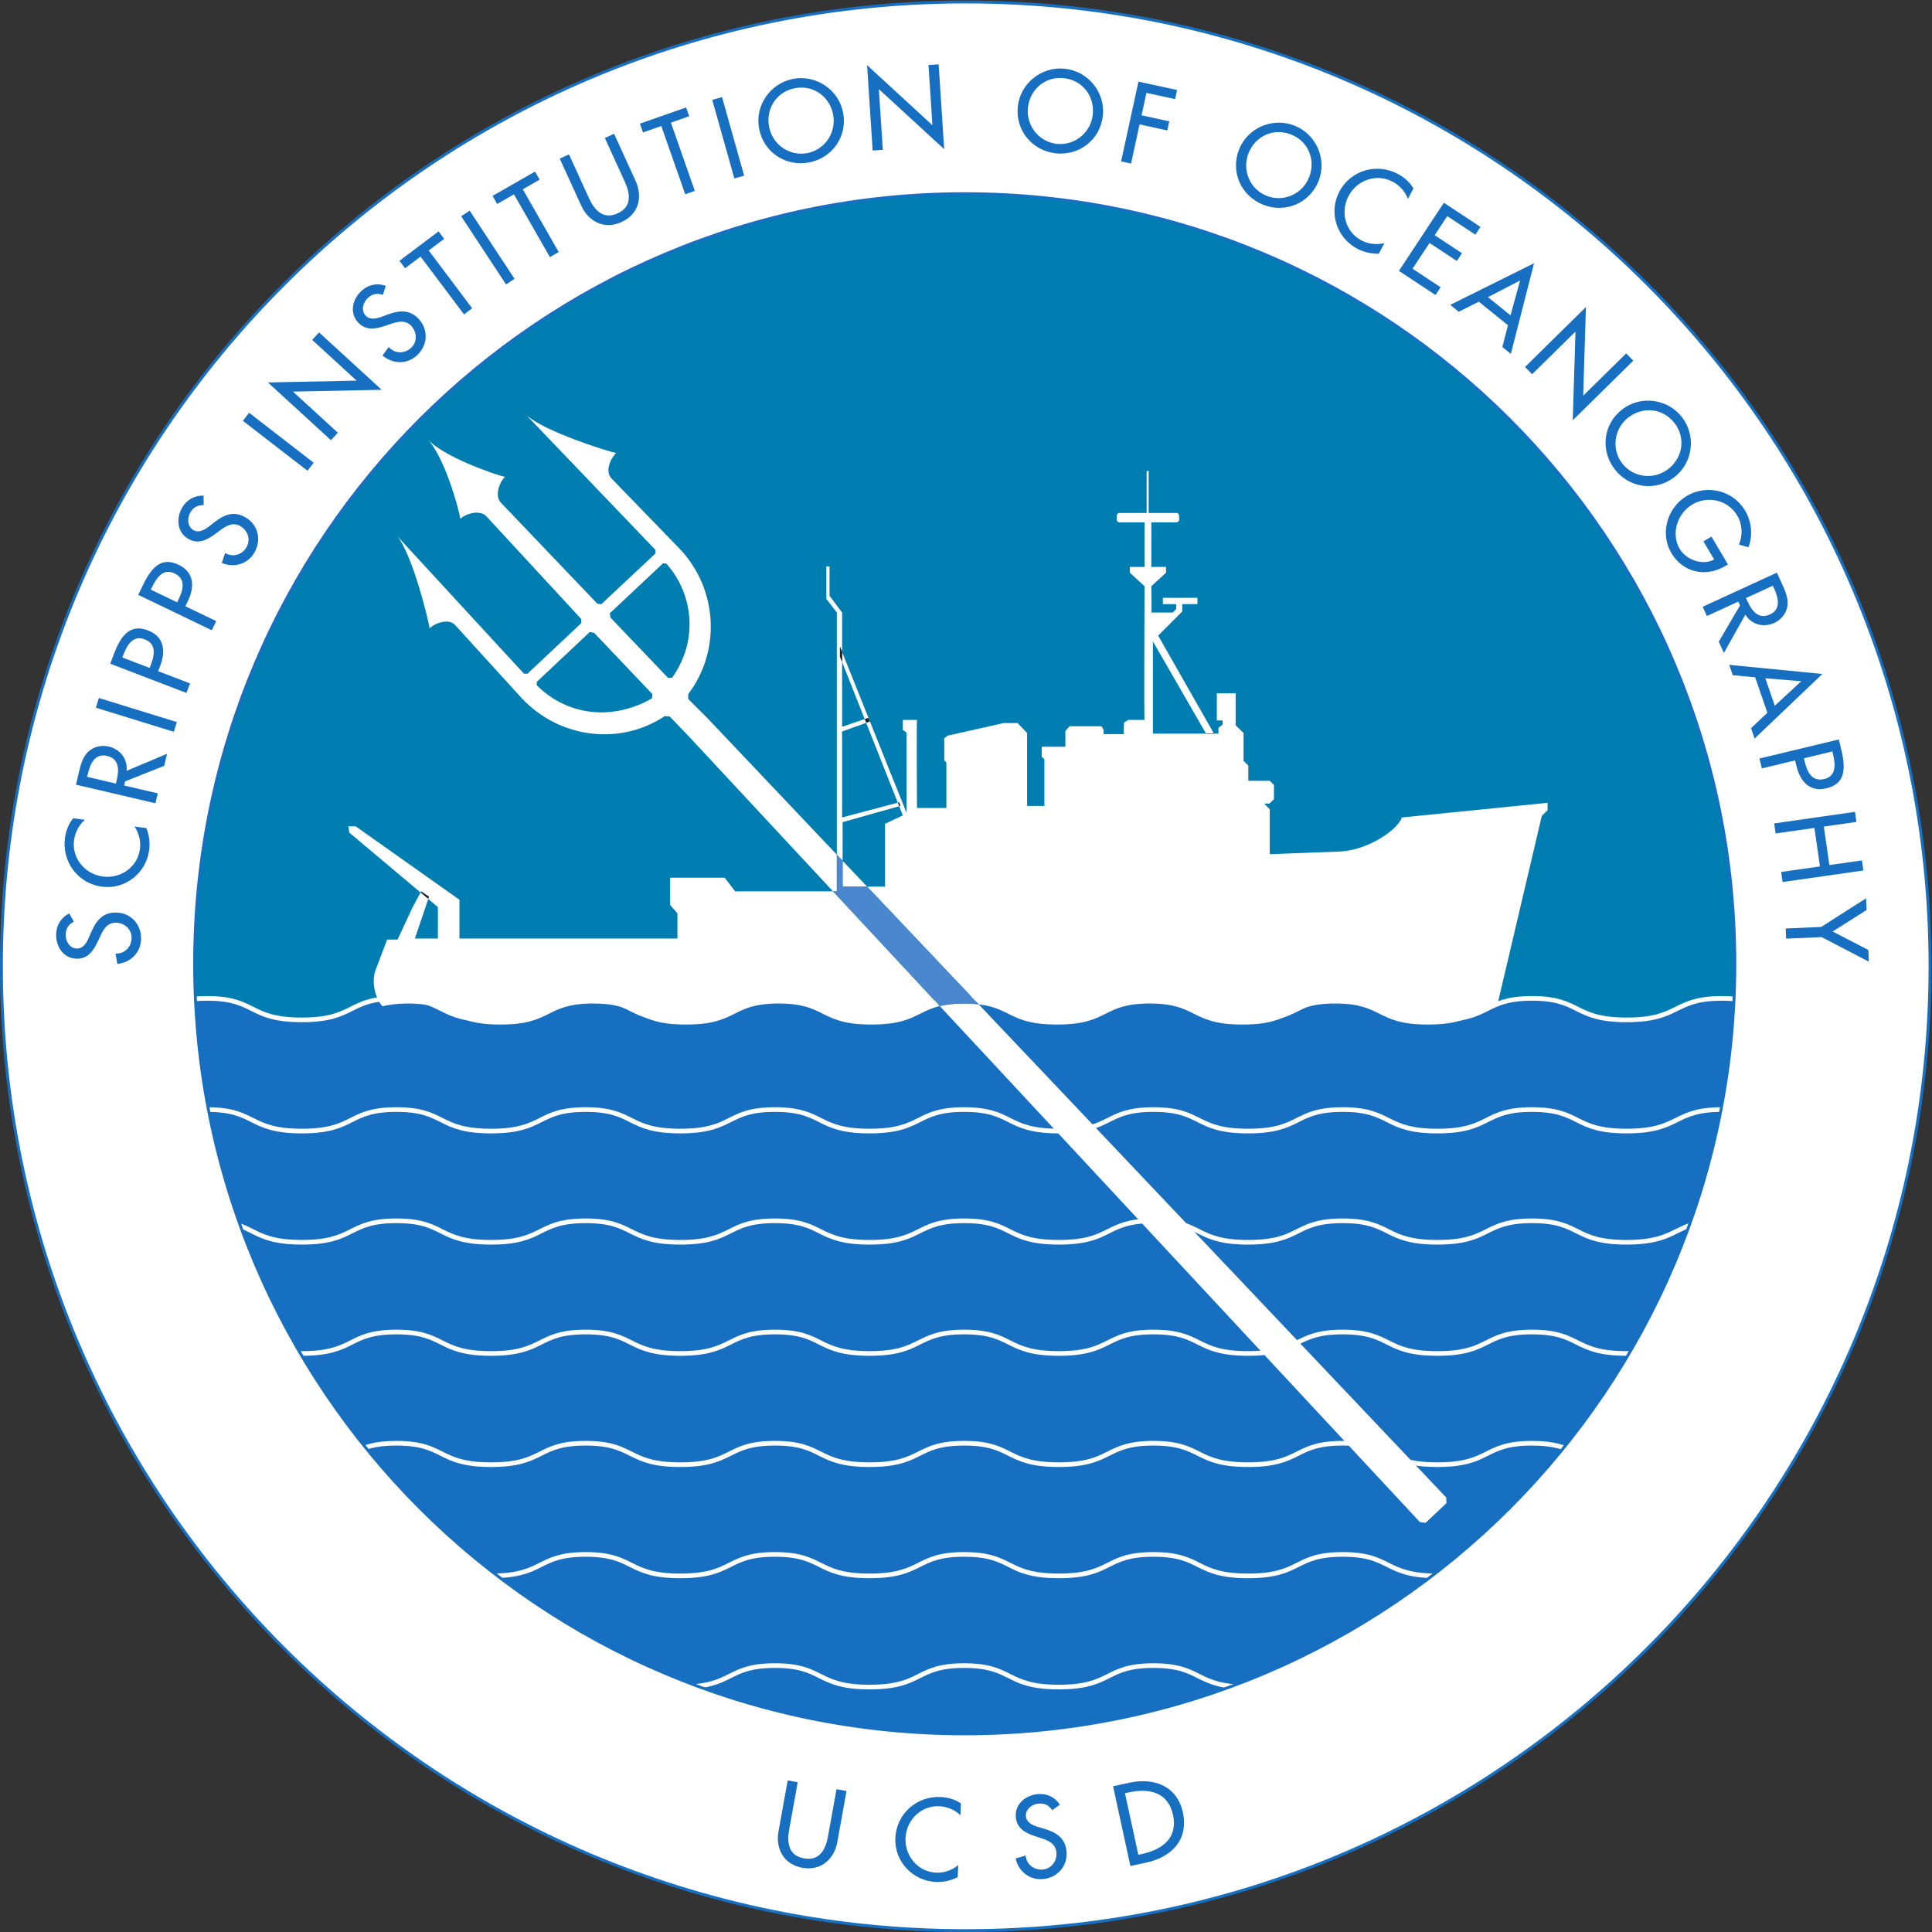 <?xml version="1.0" encoding="UTF-8" standalone="no"?>
<!-- Created with Inkscape (http://www.inkscape.org/) -->

<svg
   xmlns:dc="http://purl.org/dc/elements/1.1/"
   xmlns:cc="http://creativecommons.org/ns#"
   xmlns:rdf="http://www.w3.org/1999/02/22-rdf-syntax-ns#"
   xmlns:svg="http://www.w3.org/2000/svg"
   xmlns="http://www.w3.org/2000/svg"
   xmlns:sodipodi="http://sodipodi.sourceforge.net/DTD/sodipodi-0.dtd"
   xmlns:inkscape="http://www.inkscape.org/namespaces/inkscape"
   id="svg11692"
   version="1.1"
   inkscape:version="0.91+devel+osxmenu r12896"
   xml:space="preserve"
   width="802.374"
   height="802.397"
   viewBox="0 0 802.374 802.397"
   sodipodi:docname="scripps_logo.svg"><rect x="0" y="0" width="802.374" height="802.397" fill="#333333" stroke="none"/><defs
     id="defs11696"><clipPath
       clipPathUnits="userSpaceOnUse"
       id="clipPath12212"><path
         d="m 1,0 16.983,-0.785 0,1.57 L 1,0 Z"
         id="path12214"
         inkscape:connector-curvature="0" /></clipPath><clipPath
       clipPathUnits="userSpaceOnUse"
       id="clipPath12222"><path
         d="m 1,0 16.983,-0.785 0,1.57 L 1,0 Z"
         id="path12224"
         inkscape:connector-curvature="0" /></clipPath><clipPath
       clipPathUnits="userSpaceOnUse"
       id="clipPath12232"><path
         d="m 1,0 16.983,-0.785 0,1.57 L 1,0 Z"
         id="path12234"
         inkscape:connector-curvature="0" /></clipPath><clipPath
       clipPathUnits="userSpaceOnUse"
       id="clipPath12242"><path
         d="m 1,0 16.983,-0.785 0,1.57 L 1,0 Z"
         id="path12244"
         inkscape:connector-curvature="0" /></clipPath><clipPath
       clipPathUnits="userSpaceOnUse"
       id="clipPath12252"><path
         d="m 1,0 16.983,-0.785 0,1.57 L 1,0 Z"
         id="path12254"
         inkscape:connector-curvature="0" /></clipPath><clipPath
       clipPathUnits="userSpaceOnUse"
       id="clipPath12262"><path
         d="m 1,0 16.983,-0.785 0,1.57 L 1,0 Z"
         id="path12264"
         inkscape:connector-curvature="0" /></clipPath><clipPath
       clipPathUnits="userSpaceOnUse"
       id="clipPath12272"><path
         d="m 1,0 16.983,-0.785 0,1.57 L 1,0 Z"
         id="path12274"
         inkscape:connector-curvature="0" /></clipPath><clipPath
       clipPathUnits="userSpaceOnUse"
       id="clipPath12282"><path
         d="m 1,0 16.983,-0.785 0,1.57 L 1,0 Z"
         id="path12284"
         inkscape:connector-curvature="0" /></clipPath><clipPath
       clipPathUnits="userSpaceOnUse"
       id="clipPath12292"><path
         d="m 1,0 16.983,-0.785 0,1.57 L 1,0 Z"
         id="path12294"
         inkscape:connector-curvature="0" /></clipPath><clipPath
       clipPathUnits="userSpaceOnUse"
       id="clipPath12302"><path
         d="m 1,0 16.983,-0.785 0,1.57 L 1,0 Z"
         id="path12304"
         inkscape:connector-curvature="0" /></clipPath><clipPath
       clipPathUnits="userSpaceOnUse"
       id="clipPath12312"><path
         d="m 1,0 16.983,-0.785 0,1.57 L 1,0 Z"
         id="path12314"
         inkscape:connector-curvature="0" /></clipPath><clipPath
       clipPathUnits="userSpaceOnUse"
       id="clipPath12322"><path
         d="m 1,0 16.983,-0.785 0,1.57 L 1,0 Z"
         id="path12324"
         inkscape:connector-curvature="0" /></clipPath><clipPath
       clipPathUnits="userSpaceOnUse"
       id="clipPath12332"><path
         d="m 1,0 16.983,-0.785 0,1.57 L 1,0 Z"
         id="path12334"
         inkscape:connector-curvature="0" /></clipPath><clipPath
       clipPathUnits="userSpaceOnUse"
       id="clipPath12342"><path
         d="m 1,0 16.983,-0.785 0,1.57 L 1,0 Z"
         id="path12344"
         inkscape:connector-curvature="0" /></clipPath><clipPath
       clipPathUnits="userSpaceOnUse"
       id="clipPath12352"><path
         d="m 1,0 16.983,-0.785 0,1.57 L 1,0 Z"
         id="path12354"
         inkscape:connector-curvature="0" /></clipPath><clipPath
       clipPathUnits="userSpaceOnUse"
       id="clipPath12362"><path
         d="m 1,0 16.983,-0.785 0,1.57 L 1,0 Z"
         id="path12364"
         inkscape:connector-curvature="0" /></clipPath><clipPath
       clipPathUnits="userSpaceOnUse"
       id="clipPath12372"><path
         d="m 1,0 16.983,-0.785 0,1.57 L 1,0 Z"
         id="path12374"
         inkscape:connector-curvature="0" /></clipPath><clipPath
       clipPathUnits="userSpaceOnUse"
       id="clipPath12382"><path
         d="m 1,0 16.983,-0.785 0,1.57 L 1,0 Z"
         id="path12384"
         inkscape:connector-curvature="0" /></clipPath><clipPath
       clipPathUnits="userSpaceOnUse"
       id="clipPath12392"><path
         d="m 1,0 16.983,-0.785 0,1.57 L 1,0 Z"
         id="path12394"
         inkscape:connector-curvature="0" /></clipPath><clipPath
       clipPathUnits="userSpaceOnUse"
       id="clipPath12402"><path
         d="m 1,0 16.983,-0.785 0,1.57 L 1,0 Z"
         id="path12404"
         inkscape:connector-curvature="0" /></clipPath><clipPath
       clipPathUnits="userSpaceOnUse"
       id="clipPath12412"><path
         d="m 1,0 16.983,-0.785 0,1.57 L 1,0 Z"
         id="path12414"
         inkscape:connector-curvature="0" /></clipPath><clipPath
       clipPathUnits="userSpaceOnUse"
       id="clipPath12422"><path
         d="m 1,0 16.983,-0.785 0,1.57 L 1,0 Z"
         id="path12424"
         inkscape:connector-curvature="0" /></clipPath><clipPath
       clipPathUnits="userSpaceOnUse"
       id="clipPath12432"><path
         d="m 1,0 16.983,-0.785 0,1.57 L 1,0 Z"
         id="path12434"
         inkscape:connector-curvature="0" /></clipPath><clipPath
       clipPathUnits="userSpaceOnUse"
       id="clipPath12442"><path
         d="m 1,0 16.983,-0.785 0,1.57 L 1,0 Z"
         id="path12444"
         inkscape:connector-curvature="0" /></clipPath><clipPath
       clipPathUnits="userSpaceOnUse"
       id="clipPath12452"><path
         d="m 1,0 16.983,-0.785 0,1.57 L 1,0 Z"
         id="path12454"
         inkscape:connector-curvature="0" /></clipPath><clipPath
       clipPathUnits="userSpaceOnUse"
       id="clipPath12462"><path
         d="m 1,0 16.983,-0.785 0,1.57 L 1,0 Z"
         id="path12464"
         inkscape:connector-curvature="0" /></clipPath><clipPath
       clipPathUnits="userSpaceOnUse"
       id="clipPath12472"><path
         d="m 1,0 16.983,-0.785 0,1.57 L 1,0 Z"
         id="path12474"
         inkscape:connector-curvature="0" /></clipPath><clipPath
       clipPathUnits="userSpaceOnUse"
       id="clipPath12482"><path
         d="m 1,0 16.983,-0.785 0,1.57 L 1,0 Z"
         id="path12484"
         inkscape:connector-curvature="0" /></clipPath><clipPath
       clipPathUnits="userSpaceOnUse"
       id="clipPath12492"><path
         d="m 1,0 16.983,-0.785 0,1.57 L 1,0 Z"
         id="path12494"
         inkscape:connector-curvature="0" /></clipPath><clipPath
       clipPathUnits="userSpaceOnUse"
       id="clipPath12502"><path
         d="m 1,0 16.983,-0.785 0,1.57 L 1,0 Z"
         id="path12504"
         inkscape:connector-curvature="0" /></clipPath><clipPath
       clipPathUnits="userSpaceOnUse"
       id="clipPath12512"><path
         d="m 1,0 16.983,-0.785 0,1.57 L 1,0 Z"
         id="path12514"
         inkscape:connector-curvature="0" /></clipPath><clipPath
       clipPathUnits="userSpaceOnUse"
       id="clipPath12522"><path
         d="m 1,0 16.983,-0.785 0,1.57 L 1,0 Z"
         id="path12524"
         inkscape:connector-curvature="0" /></clipPath><clipPath
       clipPathUnits="userSpaceOnUse"
       id="clipPath12532"><path
         d="m 1,0 16.983,-0.785 0,1.57 L 1,0 Z"
         id="path12534"
         inkscape:connector-curvature="0" /></clipPath><clipPath
       clipPathUnits="userSpaceOnUse"
       id="clipPath12542"><path
         d="m 1,0 16.983,-0.785 0,1.57 L 1,0 Z"
         id="path12544"
         inkscape:connector-curvature="0" /></clipPath><clipPath
       clipPathUnits="userSpaceOnUse"
       id="clipPath12552"><path
         d="m 1,0 16.983,-0.785 0,1.57 L 1,0 Z"
         id="path12554"
         inkscape:connector-curvature="0" /></clipPath><clipPath
       clipPathUnits="userSpaceOnUse"
       id="clipPath12562"><path
         d="m 1,0 16.983,-0.785 0,1.57 L 1,0 Z"
         id="path12564"
         inkscape:connector-curvature="0" /></clipPath><clipPath
       clipPathUnits="userSpaceOnUse"
       id="clipPath12578"><path
         d="m 1,0 16.983,-0.785 0,1.57 L 1,0 Z"
         id="path12580"
         inkscape:connector-curvature="0" /></clipPath><clipPath
       clipPathUnits="userSpaceOnUse"
       id="clipPath12588"><path
         d="m 1,0 16.983,-0.785 0,1.57 L 1,0 Z"
         id="path12590"
         inkscape:connector-curvature="0" /></clipPath><clipPath
       clipPathUnits="userSpaceOnUse"
       id="clipPath12598"><path
         d="m 1,0 16.983,-0.785 0,1.57 L 1,0 Z"
         id="path12600"
         inkscape:connector-curvature="0" /></clipPath><clipPath
       clipPathUnits="userSpaceOnUse"
       id="clipPath12608"><path
         d="m 1,0 16.983,-0.785 0,1.57 L 1,0 Z"
         id="path12610"
         inkscape:connector-curvature="0" /></clipPath><clipPath
       clipPathUnits="userSpaceOnUse"
       id="clipPath12618"><path
         d="m 1,0 16.983,-0.785 0,1.57 L 1,0 Z"
         id="path12620"
         inkscape:connector-curvature="0" /></clipPath><clipPath
       clipPathUnits="userSpaceOnUse"
       id="clipPath12628"><path
         d="m 1,0 16.983,-0.785 0,1.57 L 1,0 Z"
         id="path12630"
         inkscape:connector-curvature="0" /></clipPath><clipPath
       clipPathUnits="userSpaceOnUse"
       id="clipPath12638"><path
         d="m 1,0 16.983,-0.785 0,1.57 L 1,0 Z"
         id="path12640"
         inkscape:connector-curvature="0" /></clipPath><clipPath
       clipPathUnits="userSpaceOnUse"
       id="clipPath12648"><path
         d="m 1,0 16.983,-0.785 0,1.57 L 1,0 Z"
         id="path12650"
         inkscape:connector-curvature="0" /></clipPath><clipPath
       clipPathUnits="userSpaceOnUse"
       id="clipPath12658"><path
         d="m 1,0 16.983,-0.785 0,1.57 L 1,0 Z"
         id="path12660"
         inkscape:connector-curvature="0" /></clipPath><clipPath
       clipPathUnits="userSpaceOnUse"
       id="clipPath12668"><path
         d="m 1,0 16.983,-0.785 0,1.57 L 1,0 Z"
         id="path12670"
         inkscape:connector-curvature="0" /></clipPath><clipPath
       clipPathUnits="userSpaceOnUse"
       id="clipPath12678"><path
         d="m 1,0 16.983,-0.785 0,1.57 L 1,0 Z"
         id="path12680"
         inkscape:connector-curvature="0" /></clipPath><clipPath
       clipPathUnits="userSpaceOnUse"
       id="clipPath12688"><path
         d="m 1,0 16.983,-0.785 0,1.57 L 1,0 Z"
         id="path12690"
         inkscape:connector-curvature="0" /></clipPath><clipPath
       clipPathUnits="userSpaceOnUse"
       id="clipPath12698"><path
         d="m 1,0 16.983,-0.785 0,1.57 L 1,0 Z"
         id="path12700"
         inkscape:connector-curvature="0" /></clipPath><clipPath
       clipPathUnits="userSpaceOnUse"
       id="clipPath12708"><path
         d="m 1,0 16.983,-0.785 0,1.57 L 1,0 Z"
         id="path12710"
         inkscape:connector-curvature="0" /></clipPath><clipPath
       clipPathUnits="userSpaceOnUse"
       id="clipPath12718"><path
         d="m 1,0 16.983,-0.785 0,1.57 L 1,0 Z"
         id="path12720"
         inkscape:connector-curvature="0" /></clipPath><clipPath
       clipPathUnits="userSpaceOnUse"
       id="clipPath12728"><path
         d="m 1,0 16.983,-0.785 0,1.57 L 1,0 Z"
         id="path12730"
         inkscape:connector-curvature="0" /></clipPath><clipPath
       clipPathUnits="userSpaceOnUse"
       id="clipPath12738"><path
         d="m 1,0 16.983,-0.785 0,1.57 L 1,0 Z"
         id="path12740"
         inkscape:connector-curvature="0" /></clipPath><clipPath
       clipPathUnits="userSpaceOnUse"
       id="clipPath12748"><path
         d="m 1,0 16.983,-0.785 0,1.57 L 1,0 Z"
         id="path12750"
         inkscape:connector-curvature="0" /></clipPath><clipPath
       clipPathUnits="userSpaceOnUse"
       id="clipPath12758"><path
         d="m 1,0 16.983,-0.785 0,1.57 L 1,0 Z"
         id="path12760"
         inkscape:connector-curvature="0" /></clipPath><clipPath
       clipPathUnits="userSpaceOnUse"
       id="clipPath12768"><path
         d="m 1,0 16.983,-0.785 0,1.57 L 1,0 Z"
         id="path12770"
         inkscape:connector-curvature="0" /></clipPath><clipPath
       clipPathUnits="userSpaceOnUse"
       id="clipPath12778"><path
         d="m 1,0 16.983,-0.785 0,1.57 L 1,0 Z"
         id="path12780"
         inkscape:connector-curvature="0" /></clipPath><clipPath
       clipPathUnits="userSpaceOnUse"
       id="clipPath12788"><path
         d="m 1,0 16.983,-0.785 0,1.57 L 1,0 Z"
         id="path12790"
         inkscape:connector-curvature="0" /></clipPath><clipPath
       clipPathUnits="userSpaceOnUse"
       id="clipPath12798"><path
         d="m 1,0 16.983,-0.785 0,1.57 L 1,0 Z"
         id="path12800"
         inkscape:connector-curvature="0" /></clipPath><clipPath
       clipPathUnits="userSpaceOnUse"
       id="clipPath12808"><path
         d="m 1,0 16.983,-0.785 0,1.57 L 1,0 Z"
         id="path12810"
         inkscape:connector-curvature="0" /></clipPath><clipPath
       clipPathUnits="userSpaceOnUse"
       id="clipPath12818"><path
         d="m 1,0 16.983,-0.785 0,1.57 L 1,0 Z"
         id="path12820"
         inkscape:connector-curvature="0" /></clipPath><clipPath
       clipPathUnits="userSpaceOnUse"
       id="clipPath12828"><path
         d="m 1,0 16.983,-0.785 0,1.57 L 1,0 Z"
         id="path12830"
         inkscape:connector-curvature="0" /></clipPath><clipPath
       clipPathUnits="userSpaceOnUse"
       id="clipPath12838"><path
         d="m 1,0 16.983,-0.785 0,1.57 L 1,0 Z"
         id="path12840"
         inkscape:connector-curvature="0" /></clipPath><clipPath
       clipPathUnits="userSpaceOnUse"
       id="clipPath12848"><path
         d="m 1,0 16.983,-0.785 0,1.57 L 1,0 Z"
         id="path12850"
         inkscape:connector-curvature="0" /></clipPath><clipPath
       clipPathUnits="userSpaceOnUse"
       id="clipPath12858"><path
         d="m 1,0 16.983,-0.785 0,1.57 L 1,0 Z"
         id="path12860"
         inkscape:connector-curvature="0" /></clipPath><clipPath
       clipPathUnits="userSpaceOnUse"
       id="clipPath12868"><path
         d="m 1,0 16.983,-0.785 0,1.57 L 1,0 Z"
         id="path12870"
         inkscape:connector-curvature="0" /></clipPath><clipPath
       clipPathUnits="userSpaceOnUse"
       id="clipPath12878"><path
         d="m 1,0 16.983,-0.785 0,1.57 L 1,0 Z"
         id="path12880"
         inkscape:connector-curvature="0" /></clipPath><clipPath
       clipPathUnits="userSpaceOnUse"
       id="clipPath12888"><path
         d="m 1,0 16.983,-0.785 0,1.57 L 1,0 Z"
         id="path12890"
         inkscape:connector-curvature="0" /></clipPath><clipPath
       clipPathUnits="userSpaceOnUse"
       id="clipPath12898"><path
         d="m 1,0 16.983,-0.785 0,1.57 L 1,0 Z"
         id="path12900"
         inkscape:connector-curvature="0" /></clipPath><clipPath
       clipPathUnits="userSpaceOnUse"
       id="clipPath12908"><path
         d="m 1,0 16.983,-0.785 0,1.57 L 1,0 Z"
         id="path12910"
         inkscape:connector-curvature="0" /></clipPath><clipPath
       clipPathUnits="userSpaceOnUse"
       id="clipPath12918"><path
         d="m 1,0 16.983,-0.785 0,1.57 L 1,0 Z"
         id="path12920"
         inkscape:connector-curvature="0" /></clipPath><clipPath
       clipPathUnits="userSpaceOnUse"
       id="clipPath12928"><path
         d="m 1,0 16.983,-0.785 0,1.57 L 1,0 Z"
         id="path12930"
         inkscape:connector-curvature="0" /></clipPath></defs><sodipodi:namedview
     pagecolor="#ffffff"
     bordercolor="#666666"
     borderopacity="1"
     objecttolerance="10"
     gridtolerance="10"
     guidetolerance="10"
     inkscape:pageopacity="0"
     inkscape:pageshadow="2"
     inkscape:window-width="1778"
     inkscape:window-height="1013"
     id="namedview11694"
     showgrid="false"
     fit-margin-top="0"
     fit-margin-left="0"
     fit-margin-right="0"
     fit-margin-bottom="0"
     inkscape:zoom="1"
     inkscape:cx="401.30506"
     inkscape:cy="398.01146"
     inkscape:window-x="0"
     inkscape:window-y="23"
     inkscape:window-maximized="0"
     inkscape:current-layer="g11700" /><g
     id="g11700"
     inkscape:groupmode="layer"
     inkscape:label="scripps_logo_print"
     transform="matrix(1.333,0,0,-1.333,-59.362,865.052)"><g
       id="g11702"
       transform="scale(1,-1)"><path
         d="m 138.563,-331.201 c 16.822,0 14.064,-6.695 29.47,-6.695 15.412,0 12.667,6.695 29.49,6.695 16.809,0 14.084,-6.695 29.474,-6.695 15.418,0 12.686,6.695 29.496,6.695 16.82,0 14.072,-6.695 29.483,-6.695 15.4,0 12.654,6.695 29.474,6.695 16.824,0 14.075,-6.695 29.484,-6.695 15.406,0 12.659,6.695 29.491,6.695 16.816,0 14.079,-6.695 29.469,-6.695 15.411,0 12.692,6.695 29.479,6.695 16.824,0 14.082,-6.695 29.491,-6.695 15.4,0 12.67,6.695 29.485,6.695 16.835,0 14.101,-6.695 29.486,-6.695 15.409,0 12.682,6.695 29.484,6.695 16.834,0 14.271,-6.695 29.675,-6.695 2.971,0 5.275,0.246 7.179,0.643 0.139,-3.424 0.26,-6.857 0.26,-10.333 0,-136.857 -109.018,-247.82 -243.483,-247.82 -134.47,0 -243.479,110.963 -243.479,247.82 0,3.488 0.121,6.939 0.257,10.388 1.935,-0.428 4.269,-0.697 7.34,-0.697 15.41,0 12.675,6.695 29.496,6.695 z"
         style="fill:#007eb2;fill-opacity:1;fill-rule:nonzero;stroke:none"
         id="path11704"
         inkscape:connector-curvature="0" /><path
         d="m 580.994,-337.896 c -15.404,0 -12.841,6.695 -29.675,6.695 -16.803,0 -14.075,-6.695 -29.484,-6.695 -15.386,0 -12.651,6.695 -29.486,6.695 -16.815,0 -14.085,-6.695 -29.485,-6.695 -15.409,0 -12.667,6.695 -29.491,6.695 -16.786,0 -14.067,-6.695 -29.479,-6.695 -15.39,0 -12.652,6.695 -29.469,6.695 -16.832,0 -14.085,-6.695 -29.491,-6.695 -15.409,0 -12.661,6.695 -29.484,6.695 -16.82,0 -14.074,-6.695 -29.474,-6.695 -15.411,0 -12.663,6.695 -29.483,6.695 -16.81,0 -14.078,-6.695 -29.496,-6.695 -15.39,0 -12.665,6.695 -29.474,6.695 -16.823,0 -14.078,-6.695 -29.49,-6.695 -15.405,0 -12.647,6.695 -29.47,6.695 -16.821,0 -14.086,-6.695 -29.496,-6.695 -3.071,0 -5.405,0.27 -7.34,0.697 5.351,132.062 112.171,237.46 243.222,237.46 131.065,0 237.897,-105.427 243.224,-237.515 -1.903,-0.396 -4.208,-0.643 -7.179,-0.643 z"
         style="fill:#176fc1;fill-opacity:1;fill-rule:nonzero;stroke:none"
         id="path11706"
         inkscape:connector-curvature="0" /><path
         d="m 580.994,-337.896 c -15.404,0 -12.841,6.695 -29.675,6.695 -16.803,0 -14.075,-6.695 -29.484,-6.695 -15.386,0 -12.651,6.695 -29.486,6.695 -16.815,0 -14.085,-6.695 -29.485,-6.695 -15.409,0 -12.667,6.695 -29.491,6.695 -16.786,0 -14.067,-6.695 -29.479,-6.695 -15.39,0 -12.652,6.695 -29.469,6.695 -16.832,0 -14.085,-6.695 -29.491,-6.695 -15.409,0 -12.661,6.695 -29.484,6.695 -16.82,0 -14.074,-6.695 -29.474,-6.695 -15.411,0 -12.663,6.695 -29.483,6.695 -16.81,0 -14.078,-6.695 -29.496,-6.695 -15.39,0 -12.665,6.695 -29.474,6.695 -16.823,0 -14.078,-6.695 -29.49,-6.695 -15.405,0 -12.647,6.695 -29.47,6.695 -16.821,0 -14.086,-6.695 -29.496,-6.695 -3.071,0 -5.405,0.27 -7.34,0.697 5.351,132.062 112.171,237.46 243.222,237.46 131.065,0 237.897,-105.427 243.224,-237.515 -1.903,-0.396 -4.208,-0.643 -7.179,-0.643 z"
         style="fill:none;stroke:#ffffff;stroke-width:1.449;stroke-linecap:butt;stroke-linejoin:miter;stroke-miterlimit:4;stroke-dasharray:none;stroke-opacity:1"
         id="path11708"
         inkscape:connector-curvature="0" /><path
         d="m 585.309,-303.042 c -1.266,-0.147 -2.701,-0.217 -4.314,-0.217 -15.404,0 -12.841,6.701 -29.675,6.701 -16.803,0 -14.075,-6.701 -29.484,-6.701 -15.386,0 -12.651,6.701 -29.486,6.701 -16.815,0 -14.085,-6.701 -29.485,-6.701 -15.409,0 -12.667,6.701 -29.491,6.701 -16.786,0 -14.067,-6.701 -29.479,-6.701 -15.39,0 -12.652,6.701 -29.469,6.701 -16.832,0 -14.085,-6.701 -29.491,-6.701 -15.409,0 -12.661,6.701 -29.484,6.701 -16.82,0 -14.074,-6.701 -29.474,-6.701 -15.411,0 -12.663,6.701 -29.483,6.701 -16.81,0 -14.078,-6.701 -29.496,-6.701 -15.39,0 -12.665,6.701 -29.474,6.701 -16.823,0 -14.078,-6.701 -29.49,-6.701 -15.405,0 -12.647,6.701 -29.47,6.701 -16.821,0 -14.086,-6.701 -29.496,-6.701 -1.554,0 -2.942,0.069 -4.173,0.192"
         style="fill:none;stroke:#ffffff;stroke-width:1.448;stroke-linecap:butt;stroke-linejoin:miter;stroke-miterlimit:4;stroke-dasharray:none;stroke-opacity:1"
         id="path11710"
         inkscape:connector-curvature="0" /><path
         d="m 575.632,-268.268 c -9.701,1.345 -9.751,6.357 -24.312,6.357 -16.803,0 -14.075,-6.689 -29.484,-6.689 -15.386,0 -12.651,6.689 -29.486,6.689 -16.815,0 -14.085,-6.689 -29.485,-6.689 -15.409,0 -12.667,6.689 -29.491,6.689 -16.786,0 -14.067,-6.689 -29.479,-6.689 -15.39,0 -12.652,6.689 -29.469,6.689 -16.832,0 -14.085,-6.689 -29.491,-6.689 -15.409,0 -12.661,6.689 -29.484,6.689 -16.82,0 -14.074,-6.689 -29.474,-6.689 -15.411,0 -12.663,6.689 -29.483,6.689 -16.81,0 -14.078,-6.689 -29.496,-6.689 -15.39,0 -12.665,6.689 -29.474,6.689 -16.823,0 -14.078,-6.689 -29.49,-6.689 -15.405,0 -12.647,6.689 -29.47,6.689 -14.735,0 -14.471,-5.13 -24.492,-6.414"
         style="fill:none;stroke:#ffffff;stroke-width:1.448;stroke-linecap:butt;stroke-linejoin:miter;stroke-miterlimit:4;stroke-dasharray:none;stroke-opacity:1"
         id="path11712"
         inkscape:connector-curvature="0" /><path
         d="m 556.789,-227.531 c -1.575,0.164 -3.384,0.264 -5.47,0.264 -16.803,0 -14.075,-6.684 -29.484,-6.684 -15.386,0 -12.651,6.684 -29.486,6.684 -16.815,0 -14.085,-6.684 -29.485,-6.684 -15.409,0 -12.667,6.684 -29.491,6.684 -16.786,0 -14.067,-6.684 -29.479,-6.684 -15.39,0 -12.652,6.684 -29.469,6.684 -16.832,0 -14.085,-6.684 -29.491,-6.684 -15.409,0 -12.661,6.684 -29.484,6.684 -16.82,0 -14.074,-6.684 -29.474,-6.684 -15.411,0 -12.663,6.684 -29.483,6.684 -16.81,0 -14.078,-6.684 -29.496,-6.684 -15.39,0 -12.665,6.684 -29.474,6.684 -16.823,0 -14.078,-6.684 -29.49,-6.684 -15.405,0 -12.647,6.684 -29.47,6.684 -2.1,0 -3.906,-0.1 -5.458,-0.264"
         style="fill:none;stroke:#ffffff;stroke-width:1.448;stroke-linecap:butt;stroke-linejoin:miter;stroke-miterlimit:4;stroke-dasharray:none;stroke-opacity:1"
         id="path11714"
         inkscape:connector-curvature="0" /><path
         d="m 535.333,-196.329 c -3.104,-1.549 -6.328,-2.972 -13.498,-2.972 -15.386,0 -12.651,6.682 -29.486,6.682 -16.815,0 -14.085,-6.682 -29.485,-6.682 -15.409,0 -12.667,6.682 -29.491,6.682 -16.786,0 -14.067,-6.682 -29.479,-6.682 -15.39,0 -12.652,6.682 -29.469,6.682 -16.832,0 -14.085,-6.682 -29.491,-6.682 -15.409,0 -12.661,6.682 -29.484,6.682 -16.82,0 -14.074,-6.682 -29.474,-6.682 -15.411,0 -12.663,6.682 -29.483,6.682 -16.81,0 -14.078,-6.682 -29.496,-6.682 -15.39,0 -12.665,6.682 -29.474,6.682 -16.823,0 -14.078,-6.682 -29.49,-6.682 -6.949,0 -10.209,1.354 -13.212,2.85"
         style="fill:none;stroke:#ffffff;stroke-width:1.448;stroke-linecap:butt;stroke-linejoin:miter;stroke-miterlimit:4;stroke-dasharray:none;stroke-opacity:1"
         id="path11716"
         inkscape:connector-curvature="0" /><path
         d="m 497.034,-158.169 c -1.364,0.109 -2.924,0.197 -4.686,0.197 -16.815,0 -14.085,-6.688 -29.485,-6.688 -15.409,0 -12.667,6.688 -29.491,6.688 -16.786,0 -14.067,-6.688 -29.479,-6.688 -15.39,0 -12.652,6.688 -29.469,6.688 -16.832,0 -14.085,-6.688 -29.491,-6.688 -15.409,0 -12.661,6.688 -29.484,6.688 -16.82,0 -14.074,-6.688 -29.474,-6.688 -15.411,0 -12.663,6.688 -29.483,6.688 -16.81,0 -14.078,-6.688 -29.496,-6.688 -15.39,0 -12.665,6.688 -29.474,6.688 -1.614,0 -3.052,-0.064 -4.347,-0.169"
         style="fill:none;stroke:#ffffff;stroke-width:1.448;stroke-linecap:butt;stroke-linejoin:miter;stroke-miterlimit:4;stroke-dasharray:none;stroke-opacity:1"
         id="path11718"
         inkscape:connector-curvature="0" /><path
         d="m 438.063,-123.521 c -1.385,0.11 -2.916,0.187 -4.691,0.187 -16.786,0 -14.067,-6.684 -29.479,-6.684 -15.39,0 -12.652,6.684 -29.469,6.684 -16.832,0 -14.085,-6.684 -29.491,-6.684 -15.409,0 -12.661,6.684 -29.484,6.684 -16.82,0 -14.074,-6.684 -29.474,-6.684 -15.411,0 -12.663,6.684 -29.483,6.684 -1.193,0 -2.316,-0.019 -3.333,-0.095"
         style="fill:none;stroke:#ffffff;stroke-width:1.448;stroke-linecap:butt;stroke-linejoin:miter;stroke-miterlimit:4;stroke-dasharray:none;stroke-opacity:1"
         id="path11720"
         inkscape:connector-curvature="0" /><path
         d="m 420.375,-420.233 c 0,0 2.461,0 2.461,0 0,0 -0.085,-0.149 -0.085,-0.149 0,0 -2.459,0 -2.459,0 0,0 0.083,0.149 0.083,0.149 z"
         style="fill:#231f20;fill-opacity:1;fill-rule:nonzero;stroke:none"
         id="path11722"
         inkscape:connector-curvature="0" /><path
         d="m 178.205,-369.607 c 0,0 -2.461,-1.642 -2.461,-1.642 0,0 -0.187,0.359 -0.187,0.359 0,0 2.401,2.016 2.401,2.016 0,0 0.247,-0.733 0.247,-0.733 z"
         style="fill:#231f20;fill-opacity:1;fill-rule:nonzero;stroke:none"
         id="path11724"
         inkscape:connector-curvature="0" /><path
         d="m 273.572,-371.249 c 0,0 -3.257,-4.242 -3.257,-4.242 0,0 -16.992,0 -16.992,0 0,0 0,8.494 0,8.494 0,0 2.27,2.597 2.27,2.597 0,0 0,7.852 0,7.852 0,0 -67.914,0 -67.914,0 0,0 0,-12.078 0,-12.078 0,0 -32.336,-22.873 -32.336,-22.873 0,0 -2.28,0 -2.28,0 0,0 0.311,1.966 0.311,1.966 0,0 22.184,18.643 22.184,18.643 0,0 0.187,-0.359 0.187,-0.359 0,0 2.461,1.642 2.461,1.642 0,0 -0.247,0.733 -0.247,0.733 0,0 3.008,2.529 3.008,2.529 0,0 0,9.797 0,9.797 0,0 -7.173,0 -7.173,0 0,0 4.166,-12.326 4.166,-12.326 0,0 -2.401,-2.016 -2.401,-2.016 0,0 -2.435,4.534 -2.435,4.534 0,0 -4.72,10.13 -4.72,10.13 0,0 -3.257,0 -3.257,0 0,0 -3.592,9.485 -3.592,9.485 -1.337,3.425 -0.273,8.652 2.127,11.307 1.994,-0.475 4.548,-0.861 7.829,-0.861 15.108,0 12.414,6.55 28.904,6.55 16.483,0 13.806,-6.55 28.896,-6.55 15.122,0 12.437,6.55 28.92,6.55 16.489,0 13.795,-6.55 28.903,-6.55 15.1,0 12.405,6.55 28.899,6.55 12.952,0 14.097,-4.025 21.291,-5.761 0,0 -33.262,-35.742 -33.262,-35.742 0,0 -30.488,0 -30.488,0 z"
         style="fill:#ffffff;fill-opacity:1;fill-rule:nonzero;stroke:none"
         id="path11726"
         inkscape:connector-curvature="0" /><path
         d="m 315.536,-424.156 c 0,0 -0.479,-1.149 -0.479,-1.149 0,0 -1.118,0.386 -1.118,0.386 0,0 0.463,1.172 0.463,1.172 0,0 1.134,-0.409 1.134,-0.409 z"
         style="fill:#231f20;fill-opacity:1;fill-rule:nonzero;stroke:none"
         id="path11728"
         inkscape:connector-curvature="0" /><path
         d="m 325.012,-397.849 c 0.155,0 -0.327,-1.145 -0.327,-1.145 0,0 -0.434,0.116 -0.434,0.116 0,0 0.441,1.114 0.441,1.114 0.183,-0.053 0.312,-0.085 0.32,-0.085 z"
         style="fill:#231f20;fill-opacity:1;fill-rule:nonzero;stroke:none"
         id="path11730"
         inkscape:connector-curvature="0" /><path
         d="m 481.282,-394.265 c -0.967,3.431 -9.958,10.105 -19.244,10.613 0,0 -21.907,0.822 -21.907,0.822 0,0 0,-14.011 0,-14.011 0,0 -1.758,-1.757 -1.758,-1.757 0,0 1.683,0 1.683,0 0,0 1.384,-1.372 1.384,-1.372 0,0 0,-4.423 0,-4.423 0,0 -1.302,-1.303 -1.302,-1.303 0,0 -6.689,0 -6.689,0 0,0 0,-4.731 0,-4.731 0,0 -1.477,-1.464 -1.477,-1.464 0,0 0,-8.669 0,-8.669 0,0 -2.461,-2.424 -2.461,-2.424 0,0 0,-9.957 0,-9.957 0,0 -5.862,0 -5.862,0 0,0 0,8.458 0,8.458 0,0 1.805,0 1.805,0 0,0 0,1.308 0,1.308 0,0 -1.307,0.978 -1.307,0.978 0,0 0,1.815 0,1.815 0,0 -1.395,0 -1.395,0 0,0 0.085,0.149 0.085,0.149 0,0 -2.461,0 -2.461,0 0,0 -0.083,-0.149 -0.083,-0.149 0,0 -16.568,0 -16.568,0 0,0 0,-28.756 0,-28.756 0,0 16.568,28.756 16.568,28.756 0,0 2.459,0 2.459,0 0,0 -17.386,-30.54 -17.386,-30.54 0,0 7.51,-7.525 7.51,-7.525 0,0 0,-2.286 0,-2.286 0,0 4.73,0 4.73,0 0,0 0,-1.96 0,-1.96 0,0 -10.771,0 -10.771,0 0,0 0,1.96 0,1.96 0,0 4.147,0 4.147,0 0,0 0,1.555 0,1.555 0,0 -1.052,1.066 -1.052,1.066 0,0 -6.688,0 -6.688,0 0.155,0 0,-8.185 0,-8.185 0,0 4.566,-4.229 4.566,-4.229 0,0 0,-1.801 0,-1.801 0,0 -4.566,0 -4.566,0 0,0 0,-13.882 0,-13.882 0,0 8,0 8,0 0,0 0.655,-0.495 0.655,-0.495 0,0 0,-1.789 0,-1.789 0,0 -0.494,-0.641 -0.494,-0.641 0,0 -8.997,0 -8.997,0 0,0 0,-13.074 0,-13.074 0,0 -0.624,0 -0.624,0 0,0 0,13.074 0,13.074 0,0 -8.833,0 -8.833,0 0,0 -0.489,0.641 -0.489,0.641 0,0 0,1.789 0,1.789 0,0 0.656,0.495 0.656,0.495 0,0 8.011,0 8.011,0 0,0 0,13.882 0,13.882 0,0 -4.572,0 -4.572,0 0,0 0,1.801 0,1.801 0,0 4.572,4.229 4.572,4.229 0,0 -0.191,41.652 0,41.652 0.165,0 -5.07,0 -5.07,0 0,0 -1.328,0.819 -1.328,0.819 0,0 -0.135,3.592 0,3.592 0.198,0 -6.356,0 -6.356,0 0,0 0,-1.301 0,-1.301 0,0 -0.626,-1.146 -0.626,-1.146 0,0 -9.978,0 -9.978,0 0,0 -1.309,1.465 -1.309,1.465 0,0 0,4.907 0,4.907 0,0 -7.357,0 -7.357,0 0,0 0,3.103 0,3.103 0,0 0.816,0.822 0.816,0.822 0,0 0,14.534 0,14.534 0,0 -5.385,0 -5.385,0 0,0 0,-22.712 0,-22.712 0,0 -2.933,-3.102 -2.933,-3.102 0,0 -4.411,0 -4.411,0 0,0 -17.467,3.924 -17.467,3.924 0,0 -0.993,0.823 -0.993,0.823 0,0 0,6.852 0,6.852 0,0 0.656,0.655 0.656,0.655 0,0 0,14.203 0,14.203 0,0 -9.152,0 -9.152,0 0,0 -0.164,-27.439 0,-27.439 0.168,0 -4.412,0 -4.412,0 0,0 0,3.111 0,3.111 0,0 1.146,0.8 1.146,0.8 0,0 0,25.005 0,25.005 0,0 -20.074,-50.103 -20.074,-50.103 0,0 0,3.124 0,3.124 0,0 7.044,17.79 7.044,17.79 0,0 1.118,-0.386 1.118,-0.386 0,0 0.479,1.149 0.479,1.149 0,0 -1.134,0.409 -1.134,0.409 0,0 9.849,24.87 9.849,24.87 0,0 0.434,-0.116 0.434,-0.116 0,0 0.481,1.145 0.327,1.145 -0.008,0 -0.137,0.032 -0.32,0.085 0,0 1.131,2.856 1.131,2.856 0,0 -5.542,2.611 -5.542,2.611 0,0 0,19.587 0,19.587 0,0 -5.582,0 -5.582,0 0,0 34.758,36.672 34.758,36.672 10.189,1.162 9.791,6.291 24.387,6.291 16.491,0 13.816,-6.55 28.897,-6.55 15.112,0 12.442,6.55 28.905,6.55 16.489,0 13.796,-6.55 28.91,-6.55 15.097,0 12.41,6.55 28.901,6.55 13.098,0 14.12,-4.154 21.535,-5.871 0,0 13.906,-59.127 13.906,-59.127 0,0 1.81,-1.803 1.81,-1.803 0,0 0,-2.282 0,-2.282 0,0 -45.426,4.565 -45.426,4.565 z"
         style="fill:#ffffff;fill-opacity:1;fill-rule:nonzero;stroke:none"
         id="path11732"
         inkscape:connector-curvature="0" /><path
         d="m 307.057,-392.8 c 0,0 15.284,-4.333 17.635,-4.964 0,0 -0.441,-1.114 -0.441,-1.114 0,0 -17.356,4.613 -17.356,4.613 0,0 0,-26.787 0,-26.787 0,0 7.507,-2.696 7.507,-2.696 0,0 -0.463,-1.172 -0.463,-1.172 0,0 -7.044,2.401 -7.044,2.401 0,0 0,-20.191 0,-20.191 0,0 -0.67,-1.686 -0.67,-1.686 0,0 0,-3.103 0,-3.103 0,0 0.67,1.665 0.67,1.665 0,0 0,-12.28 0,-12.28 0,0 -3.922,-5.224 -3.922,-5.224 0,0 0,-9.147 0,-9.147 0,0 -0.986,0 -0.986,0 0,0 0,10.109 0,10.109 0,0 3.268,4.261 3.268,4.261 0,0 0,75.44 0,75.44 0,0 1.802,1.907 1.802,1.907 0,0 0,-12.034 0,-12.034 z"
         style="fill:#ffffff;fill-opacity:1;fill-rule:nonzero;stroke:none"
         id="path11734"
         inkscape:connector-curvature="0" /><path
         d="m 306.225,-444.394 c 0,0 0.67,1.686 0.67,1.686 0,0 0,-3.124 0,-3.124 0,0 -0.67,-1.665 -0.67,-1.665 0,0 0,3.103 0,3.103 z"
         style="fill:#231f20;fill-opacity:1;fill-rule:nonzero;stroke:none"
         id="path11736"
         inkscape:connector-curvature="0" /><path
         d="m 307.057,-372.709 c 0,0 7.641,0 7.641,0 0,0 -7.641,-8.057 -7.641,-8.057 0,0 0,8.057 0,8.057 z"
         style="fill:#ffffff;fill-opacity:1;fill-rule:nonzero;stroke:none"
         id="path11738"
         inkscape:connector-curvature="0" /><path
         d="m 253.935,-437.784 c 0,0 -1.268,0.021 -1.268,0.021 0,0 -17.95,-18.772 -17.95,-18.772 0,0 -0.181,-1.355 -0.181,-1.355 0,0 16.559,-15.549 16.559,-15.549 0,0 1.054,0.097 1.054,0.097 5.831,6.506 8.558,15.688 6.578,24.884 -0.867,3.935 -2.66,7.677 -4.793,10.675 z m -6.241,6.366 c -3.118,1.952 -7.478,3.502 -11.493,4.088 -9.283,1.428 -18.283,-1.867 -24.418,-8.104 0,0 -0.026,-1.067 -0.026,-1.067 0,0 16.536,-15.551 16.536,-15.551 0,0 1.371,0.286 1.371,0.286 0,0 18.128,19.073 18.128,19.073 0,0 -0.097,1.275 -0.097,1.275 z m 57.561,48.746 c 0,0 -40.279,-42.495 -40.279,-42.495 0,0 -6.02,-6.013 -6.02,-6.013 0,0 0.014,-1.548 0.014,-1.548 10.138,-13.327 9.279,-32.508 -2.541,-45.1 0,0 -21.431,-22.119 -21.431,-22.119 -1.919,-1.98 -0.47,-5.947 1.491,-7.854 -2.958,-0.63 -22.254,-6.699 -27.959,-11.809 0,0 40.242,42.01 40.242,42.01 0,0 -0.034,1.088 -0.034,1.088 0,0 -16.853,15.805 -16.853,15.805 0,0 -1.23,-0.144 -1.23,-0.144 0,0 -30.054,-31.477 -30.054,-31.477 -1.918,-1.955 -0.708,-6.135 1.261,-8.039 -2.968,-0.652 -19.391,-6.275 -24.373,-12.005 5.432,5.322 10.025,22.05 10.471,25.05 2.035,-1.846 6.265,-2.799 8.127,-0.753 0,0 29.529,31.974 29.529,31.974 0,0 0.054,1.264 0.054,1.264 0,0 -16.813,15.797 -16.813,15.797 0,0 -1.108,-0.044 -1.108,-0.044 0,0 -39.404,-42.784 -39.404,-42.784 4.746,6.006 9.577,25.609 10.027,28.651 2.04,-1.849 6.093,-3.048 7.93,-1.028 0,0 20.735,22.774 20.735,22.774 11.816,12.612 30.639,14.919 44.581,5.641 0,0 1.557,0.099 1.557,0.099 0,0 5.883,6.115 5.883,6.115 0,0 45.002,48.367 45.002,48.367 0,0 1.195,0 1.195,0 0,0 0,-11.424 0,-11.424 z"
         style="fill:#ffffff;fill-opacity:1;fill-rule:nonzero;stroke:none"
         id="path11740"
         inkscape:connector-curvature="0" /><path
         d="m 337.322,-335.507 c 0,0 149.616,160.799 149.616,160.799 0,0 1.732,0.21 1.732,0.21 0,0 6.504,-6.115 6.504,-6.115 0,0 -0.046,-1.765 -0.046,-1.765 0,0 -145.673,-153.659 -145.673,-153.659 -1.313,-0.159 -2.789,-0.259 -4.522,-0.259 -3.241,0 -5.643,0.322 -7.611,0.789 z"
         style="fill:#ffffff;fill-opacity:1;fill-rule:nonzero;stroke:none"
         id="path11742"
         inkscape:connector-curvature="0" /><path
         d="m 307.057,-372.709 c 0,0 0,-8.057 0,-8.057 0,0 -1.802,-1.907 -1.802,-1.907 0,0 0,11.424 0,11.424 0,0 -1.195,0 -1.195,0 0,0 33.262,35.742 33.262,35.742 1.968,-0.467 4.37,-0.789 7.611,-0.789 1.733,0 3.209,0.1 4.522,0.259 0,0 -34.758,-36.672 -34.758,-36.672 0,0 -7.641,0 -7.641,0 z"
         style="fill:#4b87ce;fill-opacity:1;fill-rule:nonzero;stroke:none"
         id="path11744"
         inkscape:connector-curvature="0" /><path
         d="m 345.092,-108.76 c -132.508,0 -239.917,-107.432 -239.917,-239.924 0,-132.513 107.408,-239.919 239.917,-239.919 132.519,0 239.945,107.406 239.945,239.919 0,132.493 -107.427,239.924 -239.945,239.924 z m 0.348,-539.58 c -165.935,0 -300.468,134.522 -300.468,300.466 0,165.916 134.533,300.432 300.468,300.432 165.922,0 300.412,-134.517 300.412,-300.432 0,-165.944 -134.49,-300.466 -300.412,-300.466 z"
         style="fill:#ffffff;fill-opacity:1;fill-rule:nonzero;stroke:none"
         id="path11746"
         inkscape:connector-curvature="0" /><path
         d="m 345.092,-108.76 c -132.508,0 -239.917,-107.432 -239.917,-239.924 0,-132.513 107.408,-239.919 239.917,-239.919 132.519,0 239.945,107.406 239.945,239.919 0,132.493 -107.427,239.924 -239.945,239.924 z m 0.348,-539.58 c -165.935,0 -300.468,134.522 -300.468,300.466 0,165.916 134.533,300.432 300.468,300.432 165.922,0 300.412,-134.517 300.412,-300.432 0,-165.944 -134.49,-300.466 -300.412,-300.466 z"
         style="fill:none;stroke:#176fc1;stroke-width:0.9;stroke-linecap:butt;stroke-linejoin:miter;stroke-miterlimit:4;stroke-dasharray:none;stroke-opacity:1"
         id="path11748"
         inkscape:connector-curvature="0" /><path
         d="m 67.53,-361.794 c -1.618,0.882 -2.468,2.068 -2.544,3.988 -0.072,2.026 1.225,4.301 3.448,4.386 1.988,0.073 3.109,-1.843 3.772,-3.4 0,0 0.777,-1.805 0.777,-1.805 1.553,-3.546 3.639,-6.172 7.886,-6.012 4.62,0.169 7.792,3.862 7.617,8.413 -0.154,4.112 -3.304,7.203 -7.403,7.588 0,0 -0.552,-3.225 -0.552,-3.225 2.792,0.137 4.898,-2.007 5.001,-4.74 0.1,-2.731 -2.117,-4.77 -4.778,-4.873 -2.733,-0.099 -3.991,2.042 -4.984,4.204 0,0 -0.809,1.726 -0.809,1.726 -1.353,2.851 -3.103,5.418 -6.646,5.284 -4.11,-0.146 -6.437,-3.876 -6.293,-7.726 0.105,-2.828 1.574,-5.102 4.089,-6.396 0,0 1.418,2.587 1.418,2.587 z"
         style="fill:#176fc1;fill-opacity:1;fill-rule:nonzero;stroke:none"
         id="path11750"
         inkscape:connector-curvature="0" /><path
         d="m 70.973,-393.531 c -1.844,1.589 -3.047,3.948 -3.367,6.322 -0.76,5.653 3.375,10.6 8.959,11.345 5.52,0.74 10.805,-2.906 11.562,-8.523 0.33,-2.475 -0.288,-4.973 -1.704,-7.07 0,0 3.709,0.501 3.709,0.501 0.875,2.088 1.18,4.647 0.884,6.861 -0.968,7.183 -7.48,12.367 -14.767,11.389 -7.458,-1.001 -12.473,-7.764 -11.475,-15.19 0.295,-2.208 1.131,-4.374 2.559,-6.124 0,0 3.64,0.489 3.64,0.489 z"
         style="fill:#176fc1;fill-opacity:1;fill-rule:nonzero;stroke:none"
         id="path11752"
         inkscape:connector-curvature="0" /><path
         d="m 83.969,-408.797 c 0.409,-3.68 -1.993,-6.732 -5.547,-7.564 -2.362,-0.554 -4.968,0.084 -6.667,1.872 -1.578,1.711 -2.164,4.066 -2.68,6.268 0,0 -0.874,3.746 -0.874,3.746 0,0 24.765,5.786 24.765,5.786 0,0 0.723,-3.087 0.723,-3.087 0,0 -10.476,-2.446 -10.476,-2.446 0,0 0.295,-1.283 0.295,-1.283 0,0 12.184,-4.846 12.184,-4.846 0,0 0.879,-3.744 0.879,-3.744 0,0 -12.604,5.3 -12.604,5.3 z m -12.285,1.878 c 0,0 0.191,-0.825 0.191,-0.825 0.711,-3.053 2.132,-6.601 6.006,-5.698 3.944,0.925 3.736,4.479 2.999,7.631 0,0 -0.229,0.985 -0.229,0.985 0,0 -8.967,-2.094 -8.967,-2.094 z"
         style="fill:#176fc1;fill-opacity:1;fill-rule:nonzero;stroke:none"
         id="path11754"
         inkscape:connector-curvature="0" /><path
         d="m 99.632,-423.985 c 0,0 -0.938,3.034 -0.938,3.034 0,0 -24.299,-7.507 -24.299,-7.507 0,0 0.933,-3.028 0.933,-3.028 0,0 24.304,7.501 24.304,7.501 z"
         style="fill:#176fc1;fill-opacity:1;fill-rule:nonzero;stroke:none"
         id="path11756"
         inkscape:connector-curvature="0" /><path
         d="m 93.802,-439.836 c 0,0 0.651,-1.7 0.651,-1.7 1.729,-4.504 1.274,-9.052 -3.737,-10.973 -4.342,-1.67 -7.734,-0.368 -10.54,6.936 0,0 -1.302,3.402 -1.302,3.402 0,0 23.743,9.113 23.743,9.113 0,0 1.139,-2.958 1.139,-2.958 0,0 -9.953,-3.821 -9.953,-3.821 z m -11.146,-4.277 c 0,0 0.3,-0.786 0.3,-0.786 1.122,-2.928 2.92,-6.291 6.634,-4.862 3.779,1.45 3.093,4.942 1.929,7.964 0,0 -0.365,0.946 -0.365,0.946 0,0 -8.498,-3.262 -8.498,-3.262 z"
         style="fill:#176fc1;fill-opacity:1;fill-rule:nonzero;stroke:none"
         id="path11758"
         inkscape:connector-curvature="0" /><path
         d="m 102.289,-460.063 c 0,0 0.79,-1.639 0.79,-1.639 2.093,-4.346 2.012,-8.918 -2.818,-11.244 -4.2,-2.023 -7.681,-1.006 -11.077,6.045 0,0 -1.58,3.282 -1.58,3.282 0,0 22.909,11.04 22.909,11.04 0,0 1.378,-2.858 1.378,-2.858 0,0 -9.602,-4.625 -9.602,-4.625 z m -10.761,-5.182 c 0,0 0.37,-0.758 0.37,-0.758 1.358,-2.827 3.426,-6.027 7.012,-4.298 3.648,1.754 2.669,5.18 1.262,8.1 0,0 -0.437,0.91 -0.437,0.91 0,0 -8.208,-3.953 -8.208,-3.953 z"
         style="fill:#176fc1;fill-opacity:1;fill-rule:nonzero;stroke:none"
         id="path11760"
         inkscape:connector-curvature="0" /><path
         d="m 107.981,-491.591 c -1.845,0.007 -3.16,0.639 -4.141,2.297 -1.027,1.739 -0.97,4.359 0.948,5.495 1.709,1.012 3.608,-0.14 4.939,-1.2 0,0 1.535,-1.206 1.535,-1.206 3.057,-2.385 6.141,-3.697 9.8,-1.532 3.978,2.352 5.009,7.114 2.689,11.031 -2.091,3.542 -6.34,4.758 -10.126,3.144 0,0 1.051,-3.097 1.051,-3.097 2.389,1.447 5.267,0.565 6.654,-1.789 1.395,-2.353 0.414,-5.202 -1.879,-6.558 -2.351,-1.393 -4.484,-0.104 -6.385,1.322 0,0 -1.531,1.13 -1.531,1.13 -2.55,1.861 -5.314,3.288 -8.363,1.483 -3.541,-2.094 -3.808,-6.483 -1.848,-9.796 1.437,-2.436 3.812,-3.736 6.636,-3.674 0,0 0.02,2.951 0.02,2.951 z"
         style="fill:#176fc1;fill-opacity:1;fill-rule:nonzero;stroke:none"
         id="path11762"
         inkscape:connector-curvature="0" /><path
         d="m 142.264,-504.785 c 0,0 -1.937,2.505 -1.937,2.505 0,0 -20.119,-15.56 -20.119,-15.56 0,0 1.938,-2.509 1.938,-2.509 0,0 20.118,15.564 20.118,15.564 z"
         style="fill:#176fc1;fill-opacity:1;fill-rule:nonzero;stroke:none"
         id="path11764"
         inkscape:connector-curvature="0" /><path
         d="m 127.995,-529.795 c 0,0 27.645,-0.567 27.645,-0.567 0,0 -13.854,-12.694 -13.854,-12.694 0,0 2.143,-2.333 2.143,-2.333 0,0 19.528,17.885 19.528,17.885 0,0 -27.646,0.563 -27.646,0.563 0,0 13.979,12.808 13.979,12.808 0,0 -2.145,2.336 -2.145,2.336 0,0 -19.649,-17.999 -19.649,-17.999 z"
         style="fill:#176fc1;fill-opacity:1;fill-rule:nonzero;stroke:none"
         id="path11766"
         inkscape:connector-curvature="0" /><path
         d="m 163.838,-557.098 c -1.76,-0.559 -3.206,-0.359 -4.64,0.923 -1.514,1.343 -2.262,3.858 -0.782,5.52 1.32,1.485 3.479,0.97 5.068,0.374 0,0 1.834,-0.682 1.834,-0.682 3.632,-1.34 6.975,-1.643 9.795,1.53 3.076,3.457 2.595,8.301 -0.809,11.328 -3.072,2.733 -7.487,2.594 -10.602,-0.099 0,0 1.949,-2.635 1.949,-2.635 1.834,2.116 4.841,2.151 6.884,0.335 2.041,-1.813 1.982,-4.828 0.211,-6.823 -1.814,-2.041 -4.239,-1.466 -6.482,-0.689 0,0 -1.805,0.609 -1.805,0.609 -2.997,0.998 -6.06,1.506 -8.414,-1.141 -2.735,-3.074 -1.646,-7.337 1.226,-9.892 2.12,-1.881 4.779,-2.393 7.449,-1.469 0,0 -0.883,2.812 -0.883,2.812 z"
         style="fill:#176fc1;fill-opacity:1;fill-rule:nonzero;stroke:none"
         id="path11768"
         inkscape:connector-curvature="0" /><path
         d="m 191.637,-552.903 c 0,0 -2.532,1.909 -2.532,1.909 0,0 -13.541,-18.012 -13.541,-18.012 0,0 -4.829,3.626 -4.829,3.626 0,0 -1.745,-2.315 -1.745,-2.315 0,0 12.189,-9.165 12.189,-9.165 0,0 1.743,2.318 1.743,2.318 0,0 -4.825,3.628 -4.825,3.628 0,0 13.54,18.012 13.54,18.012 z"
         style="fill:#176fc1;fill-opacity:1;fill-rule:nonzero;stroke:none"
         id="path11770"
         inkscape:connector-curvature="0" /><path
         d="m 204.844,-562.081 c 0,0 -2.647,1.745 -2.647,1.745 0,0 -13.984,-21.246 -13.984,-21.246 0,0 2.648,-1.745 2.648,-1.745 0,0 13.983,21.247 13.983,21.247 z"
         style="fill:#176fc1;fill-opacity:1;fill-rule:nonzero;stroke:none"
         id="path11772"
         inkscape:connector-curvature="0" /><path
         d="m 218.606,-570.418 c 0,0 -2.751,1.575 -2.751,1.575 0,0 -11.187,-19.562 -11.187,-19.562 0,0 -5.24,2.996 -5.24,2.996 0,0 -1.44,-2.516 -1.44,-2.516 0,0 13.233,-7.571 13.233,-7.571 0,0 1.442,2.517 1.442,2.517 0,0 -5.244,3 -5.244,3 0,0 11.188,19.561 11.188,19.561 z"
         style="fill:#176fc1;fill-opacity:1;fill-rule:nonzero;stroke:none"
         id="path11774"
         inkscape:connector-curvature="0" /><path
         d="m 221.804,-600.851 c 0,0 6.238,13.654 6.238,13.654 1.722,3.778 4.455,6.752 8.911,4.723 4.444,-2.031 3.982,-6.047 2.259,-9.823 0,0 -6.238,-13.654 -6.238,-13.654 0,0 2.887,-1.319 2.887,-1.319 0,0 6.683,14.639 6.683,14.639 2.327,5.091 0.948,10.433 -4.361,12.856 -5.31,2.423 -10.245,-0.028 -12.573,-5.123 0,0 -6.688,-14.636 -6.688,-14.636 0,0 2.883,-1.317 2.883,-1.317 z"
         style="fill:#176fc1;fill-opacity:1;fill-rule:nonzero;stroke:none"
         id="path11776"
         inkscape:connector-curvature="0" /><path
         d="m 261.013,-589.472 c 0,0 -2.995,1.045 -2.995,1.045 0,0 -7.452,-21.26 -7.452,-21.26 0,0 -5.7,1.999 -5.7,1.999 0,0 -0.959,-2.742 -0.959,-2.742 0,0 14.39,-5.041 14.39,-5.041 0,0 0.958,2.734 0.958,2.734 0,0 -5.698,2 -5.698,2 0,0 7.456,21.263 7.456,21.263 z"
         style="fill:#176fc1;fill-opacity:1;fill-rule:nonzero;stroke:none"
         id="path11778"
         inkscape:connector-curvature="0" /><path
         d="m 276.376,-594.211 c 0,0 -3.051,0.855 -3.051,0.855 0,0 -6.885,-24.483 -6.885,-24.483 0,0 3.053,-0.857 3.053,-0.857 0,0 6.882,24.485 6.882,24.485 z"
         style="fill:#176fc1;fill-opacity:1;fill-rule:nonzero;stroke:none"
         id="path11780"
         inkscape:connector-curvature="0" /><path
         d="m 291.654,-624.382 c -7.159,1.353 -11.983,8.342 -10.625,15.502 1.403,7.423 8.328,11.913 15.554,10.547 7.227,-1.364 12.032,-8.078 10.629,-15.5 -1.358,-7.159 -8.396,-11.904 -15.559,-10.55 z m 4.378,23.135 c -5.404,1.023 -10.81,-2.523 -11.89,-8.225 -1.041,-5.503 2.2,-10.886 8.065,-11.996 5.865,-1.11 10.849,2.72 11.89,8.222 1.075,5.704 -2.664,10.976 -8.065,11.999 z"
         style="fill:#176fc1;fill-opacity:1;fill-rule:nonzero;stroke:none"
         id="path11782"
         inkscape:connector-curvature="0" /><path
         d="m 314.681,-628.657 c 0,0 20.357,18.718 20.357,18.718 0,0 -1.228,-18.752 -1.228,-18.752 0,0 3.168,-0.207 3.168,-0.207 0,0 1.723,26.423 1.723,26.423 0,0 -20.356,-18.711 -20.356,-18.711 0,0 1.238,18.916 1.238,18.916 0,0 -3.164,0.206 -3.164,0.206 0,0 -1.739,-26.592 -1.739,-26.592 z"
         style="fill:#176fc1;fill-opacity:1;fill-rule:nonzero;stroke:none"
         id="path11784"
         inkscape:connector-curvature="0" /><path
         d="m 376.375,-627.534 c -7.237,-0.812 -13.909,4.446 -14.722,11.686 -0.841,7.509 4.452,13.839 11.766,14.661 7.305,0.824 13.879,-4.176 14.719,-11.686 0.812,-7.237 -4.523,-13.845 -11.763,-14.661 z m -2.621,23.398 c -5.47,-0.616 -9.597,-5.594 -8.95,-11.359 0.63,-5.561 5.307,-9.756 11.242,-9.091 5.93,0.671 9.564,5.795 8.944,11.358 -0.648,5.768 -5.781,9.706 -11.236,9.092 z"
         style="fill:#176fc1;fill-opacity:1;fill-rule:nonzero;stroke:none"
         id="path11786"
         inkscape:connector-curvature="0" /><path
         d="m 401.715,-620.011 c 0,0 -1.519,6.99 -1.519,6.99 0,0 8.637,1.877 8.637,1.877 0,0 -0.615,2.834 -0.615,2.834 0,0 -8.641,-1.878 -8.641,-1.878 0,0 -2.653,12.196 -2.653,12.196 0,0 -3.1,-0.673 -3.1,-0.673 0,0 5.404,-24.856 5.404,-24.856 0,0 12.039,2.618 12.039,2.618 0,0 -0.622,2.833 -0.622,2.833 0,0 -8.931,-1.941 -8.931,-1.941 z"
         style="fill:#176fc1;fill-opacity:1;fill-rule:nonzero;stroke:none"
         id="path11788"
         inkscape:connector-curvature="0" /><path
         d="m 447.812,-609.826 c -6.78,-2.666 -14.585,0.684 -17.253,7.463 -2.757,7.034 0.717,14.526 7.56,17.213 6.842,2.69 14.488,-0.434 17.248,-7.464 2.664,-6.787 -0.776,-14.544 -7.555,-17.212 z m -8.606,21.911 c -5.115,-2.011 -7.811,-7.885 -5.69,-13.286 2.045,-5.212 7.656,-8.047 13.211,-5.865 5.562,2.185 7.736,8.08 5.691,13.287 -2.123,5.404 -8.095,7.878 -13.212,5.864 z"
         style="fill:#176fc1;fill-opacity:1;fill-rule:nonzero;stroke:none"
         id="path11790"
         inkscape:connector-curvature="0" /><path
         d="m 483.188,-586.98 c -0.847,-2.284 -2.637,-4.234 -4.755,-5.355 -5.033,-2.676 -11.109,-0.523 -13.748,4.45 -2.621,4.913 -1.043,11.142 3.954,13.803 2.207,1.169 4.767,1.465 7.232,0.863 0,0 -1.758,3.305 -1.758,3.305 -2.271,0.095 -4.771,-0.515 -6.742,-1.56 -6.4,-3.405 -8.998,-11.32 -5.538,-17.808 3.537,-6.646 11.62,-8.991 18.232,-5.472 1.963,1.045 3.712,2.583 4.846,4.527 0,0 -1.724,3.247 -1.724,3.247 z"
         style="fill:#176fc1;fill-opacity:1;fill-rule:nonzero;stroke:none"
         id="path11792"
         inkscape:connector-curvature="0" /><path
         d="m 494.389,-585.78 c 0,0 11.397,7.521 11.397,7.521 0,0 -1.596,2.425 -1.596,2.425 0,0 -8.755,-5.78 -8.755,-5.78 0,0 -3.916,5.943 -3.916,5.943 0,0 8.496,5.61 8.496,5.61 0,0 -1.591,2.42 -1.591,2.42 0,0 -8.506,-5.608 -8.506,-5.608 0,0 -5.297,8.021 -5.297,8.021 0,0 8.757,5.777 8.757,5.777 0,0 -1.599,2.422 -1.599,2.422 0,0 -11.407,-7.521 -11.407,-7.521 0,0 14.016,-21.23 14.016,-21.23 z"
         style="fill:#176fc1;fill-opacity:1;fill-rule:nonzero;stroke:none"
         id="path11794"
         inkscape:connector-curvature="0" /><path
         d="m 514.353,-547.61 c 0,0 -1.75,6.777 -1.75,6.777 0,0 2.65,2.141 2.65,2.141 0,0 7.228,-28.25 7.228,-28.25 0,0 -26.115,12.977 -26.115,12.977 0,0 2.654,2.146 2.654,2.146 0,0 6.264,-3.134 6.264,-3.134 0,0 9.069,7.343 9.069,7.343 z m 0.798,-3.086 c 0,0 -7.03,-5.687 -7.03,-5.687 0,0 9.992,-5.154 9.992,-5.154 0,0 -2.962,10.841 -2.962,10.841 z"
         style="fill:#176fc1;fill-opacity:1;fill-rule:nonzero;stroke:none"
         id="path11796"
         inkscape:connector-curvature="0" /><path
         d="m 538.647,-553.303 c 0,0 -0.859,27.637 -0.859,27.637 0,0 13.392,-13.177 13.392,-13.177 0,0 2.218,2.261 2.218,2.261 0,0 -18.866,18.575 -18.866,18.575 0,0 0.861,-27.638 0.861,-27.638 0,0 -13.52,13.295 -13.52,13.295 0,0 -2.213,-2.261 -2.213,-2.261 0,0 18.987,-18.691 18.987,-18.691 z"
         style="fill:#176fc1;fill-opacity:1;fill-rule:nonzero;stroke:none"
         id="path11798"
         inkscape:connector-curvature="0" /><path
         d="m 568.593,-518.945 c -4.443,-5.774 -12.865,-6.916 -18.631,-2.471 -5.99,4.608 -6.861,12.816 -2.377,18.646 4.482,5.826 12.645,7.081 18.635,2.467 5.772,-4.444 6.817,-12.869 2.373,-18.642 z m -18.651,14.363 c -3.361,-4.354 -2.641,-10.781 1.949,-14.322 4.437,-3.417 10.704,-2.962 14.351,1.767 3.642,4.73 2.474,10.908 -1.961,14.324 -4.596,3.537 -10.994,2.589 -14.339,-1.769 z"
         style="fill:#176fc1;fill-opacity:1;fill-rule:nonzero;stroke:none"
         id="path11800"
         inkscape:connector-curvature="0" /><path
         d="m 582.884,-473.098 c 0,0 -0.866,0.517 -0.866,0.517 -6.01,3.56 -13.14,2.059 -16.763,-4.065 -3.627,-6.126 -1.267,-14.188 4.795,-17.781 6.3,-3.733 14.452,-1.74 18.188,4.555 2.013,3.397 2.469,7.677 1.04,11.42 0,0 -2.962,-0.832 -2.962,-0.832 1.219,-2.836 1.077,-6.324 -0.509,-8.994 -2.903,-4.902 -9.147,-6.38 -14.05,-3.476 -4.589,2.718 -6.712,9.07 -3.904,13.801 2.012,3.395 7.112,5.316 10.745,3.317 0,0 -3.351,-5.661 -3.351,-5.661 0,0 2.501,-1.479 2.501,-1.479 0,0 5.135,8.677 5.135,8.677 z"
         style="fill:#176fc1;fill-opacity:1;fill-rule:nonzero;stroke:none"
         id="path11802"
         inkscape:connector-curvature="0" /><path
         d="m 588.322,-457.453 c 1.937,3.159 5.71,4.095 9.021,2.573 2.204,-1.016 3.881,-3.122 4.117,-5.574 0.192,-2.315 -0.782,-4.537 -1.731,-6.591 0,0 -1.607,-3.49 -1.607,-3.49 0,0 -23.104,10.63 -23.104,10.63 0,0 1.323,2.878 1.323,2.878 0,0 9.779,-4.495 9.779,-4.495 0,0 0.539,1.191 0.539,1.191 0,0 -6.639,11.305 -6.639,11.305 0,0 1.606,3.491 1.606,3.491 0,0 6.694,-11.917 6.694,-11.917 z m 8.551,-9.019 c 0,0 0.355,0.765 0.355,0.765 1.312,2.852 2.365,6.523 -1.247,8.186 -3.68,1.693 -5.697,-1.24 -7.051,-4.183 0,0 -0.426,-0.919 -0.426,-0.919 0,0 8.368,-3.848 8.368,-3.848 z"
         style="fill:#176fc1;fill-opacity:1;fill-rule:nonzero;stroke:none"
         id="path11804"
         inkscape:connector-curvature="0" /><path
         d="m 595.169,-426.891 c 0,0 -5.085,4.822 -5.085,4.822 0,0 1.116,3.218 1.116,3.218 0,0 21.11,-20.124 21.11,-20.124 0,0 -29.032,-2.838 -29.032,-2.838 0,0 1.115,3.224 1.115,3.224 0,0 6.97,0.659 6.97,0.659 0,0 3.806,11.039 3.806,11.039 z m 2.323,-2.188 c 0,0 -2.956,-8.547 -2.956,-8.547 0,0 11.201,0.917 11.201,0.917 0,0 -8.245,7.63 -8.245,7.63 z"
         style="fill:#176fc1;fill-opacity:1;fill-rule:nonzero;stroke:none"
         id="path11806"
         inkscape:connector-curvature="0" /><path
         d="m 606.57,-412.695 c 0,0 0.23,0.985 0.23,0.985 0.757,3.146 2.172,6.413 6.107,5.47 3.864,-0.934 3.44,-4.719 2.714,-7.766 0,0 -0.202,-0.821 -0.202,-0.821 0,0 -8.85,2.132 -8.85,2.132 z m -13.127,3.152 c 0,0 -0.735,-3.083 -0.735,-3.083 0,0 24.725,-5.947 24.725,-5.947 0,0 0.859,3.54 0.859,3.54 1.824,7.609 -0.23,10.605 -4.749,11.69 -5.223,1.257 -8.173,-2.228 -9.304,-6.917 0,0 -0.43,-1.774 -0.43,-1.774 0,0 -10.366,2.492 -10.366,2.492 z"
         style="fill:#176fc1;fill-opacity:1;fill-rule:nonzero;stroke:none"
         id="path11808"
         inkscape:connector-curvature="0" /><path
         d="m 614.488,-379.434 c 0,0 10.15,-1.449 10.15,-1.449 0,0 0.454,3.135 0.454,3.135 0,0 -25.184,3.598 -25.184,3.598 0,0 -0.451,-3.134 -0.451,-3.134 0,0 12.091,-1.729 12.091,-1.729 0,0 -1.714,-11.991 -1.714,-11.991 0,0 -12.092,1.729 -12.092,1.729 0,0 -0.447,-3.135 -0.447,-3.135 0,0 25.178,-3.605 25.178,-3.605 0,0 0.444,3.14 0.444,3.14 0,0 -10.149,1.454 -10.149,1.454 0,0 1.72,11.988 1.72,11.988 z"
         style="fill:#176fc1;fill-opacity:1;fill-rule:nonzero;stroke:none"
         id="path11810"
         inkscape:connector-curvature="0" /><path
         d="m 625.922,-369.076 c 0,0 0.167,3.637 0.167,3.637 0,0 -10.578,6.709 -10.578,6.709 0,0 11.127,5.757 11.127,5.757 0,0 0.151,3.642 0.151,3.642 0,0 -14.716,-7.662 -14.716,-7.662 0,0 -11.053,0.488 -11.053,0.488 0,0 -0.137,-3.169 -0.137,-3.169 0,0 11.056,-0.485 11.056,-0.485 0,0 13.982,-8.917 13.982,-8.917 z"
         style="fill:#176fc1;fill-opacity:1;fill-rule:nonzero;stroke:none"
         id="path11812"
         inkscape:connector-curvature="0" /><path
         d="m 293.068,-93.685 c 0,0 -2.665,14.772 -2.665,14.772 -0.737,4.083 -0.191,8.09 4.625,8.948 4.81,0.871 6.723,-2.691 7.457,-6.77 0,0 2.665,-14.774 2.665,-14.774 0,0 3.12,0.562 3.12,0.562 0,0 -2.854,15.837 -2.854,15.837 -0.994,5.516 -5.174,9.107 -10.916,8.073 -5.747,-1.032 -8.403,-5.871 -7.41,-11.377 0,0 2.852,-15.84 2.852,-15.84 0,0 3.125,0.568 3.125,0.568 z"
         style="fill:#176fc1;fill-opacity:1;fill-rule:nonzero;stroke:none"
         id="path11814"
         inkscape:connector-curvature="0" /><path
         d="m 343.749,-83.417 c -1.75,-1.699 -4.207,-2.683 -6.602,-2.786 -5.696,-0.246 -10.247,4.324 -10.489,9.949 -0.244,5.556 3.867,10.498 9.531,10.745 2.492,0.109 4.925,-0.738 6.885,-2.343 0,0 -0.161,3.743 -0.161,3.743 -2.004,1.058 -4.524,1.589 -6.748,1.5 -7.247,-0.315 -12.997,-6.332 -12.681,-13.681 0.326,-7.523 6.61,-13.121 14.089,-12.794 2.231,0.096 4.463,0.725 6.329,1.986 0,0 -0.154,3.68 -0.154,3.68 z"
         style="fill:#176fc1;fill-opacity:1;fill-rule:nonzero;stroke:none"
         id="path11816"
         inkscape:connector-curvature="0" /><path
         d="m 372.374,-84.976 c -1.081,-1.514 -2.354,-2.209 -4.271,-2.052 -2.022,0.176 -4.124,1.747 -3.935,3.962 0.174,1.984 2.209,2.861 3.836,3.329 0,0 1.88,0.55 1.88,0.55 3.718,1.109 6.576,2.856 6.935,7.086 0.398,4.615 -2.879,8.214 -7.42,8.593 -4.099,0.357 -7.558,-2.395 -8.438,-6.421 0,0 3.135,-0.934 3.135,-0.934 0.205,2.786 2.601,4.609 5.315,4.376 2.729,-0.229 4.481,-2.682 4.253,-5.34 -0.229,-2.716 -2.521,-3.711 -4.777,-4.428 0,0 -1.814,-0.597 -1.814,-0.597 -3,-0.985 -5.763,-2.412 -6.055,-5.941 -0.351,-4.095 3.061,-6.869 6.896,-7.197 2.819,-0.238 5.261,0.946 6.847,3.284 0,0 -2.387,1.729 -2.387,1.729 z"
         style="fill:#176fc1;fill-opacity:1;fill-rule:nonzero;stroke:none"
         id="path11818"
         inkscape:connector-curvature="0" /><path
         d="m 396.718,-67.574 c 0,0 5.038,-1.098 5.038,-1.098 7.842,-1.694 13.15,-7.139 11.311,-15.603 -1.795,-8.274 -9.001,-10.92 -16.615,-9.266 0,0 -5.137,1.115 -5.137,1.115 0,0 5.403,24.851 5.403,24.851 z m -1.691,-22.689 c 0,0 1.089,-0.234 1.089,-0.234 6.32,-1.377 12.306,-0.226 13.884,7.029 1.568,7.215 -3.388,10.784 -9.722,12.151 0,0 -1.084,0.245 -1.084,0.245 0,0 -4.167,-19.191 -4.167,-19.191 z"
         style="fill:#176fc1;fill-opacity:1;fill-rule:nonzero;stroke:none"
         id="path11820"
         inkscape:connector-curvature="0" /></g></g></svg>